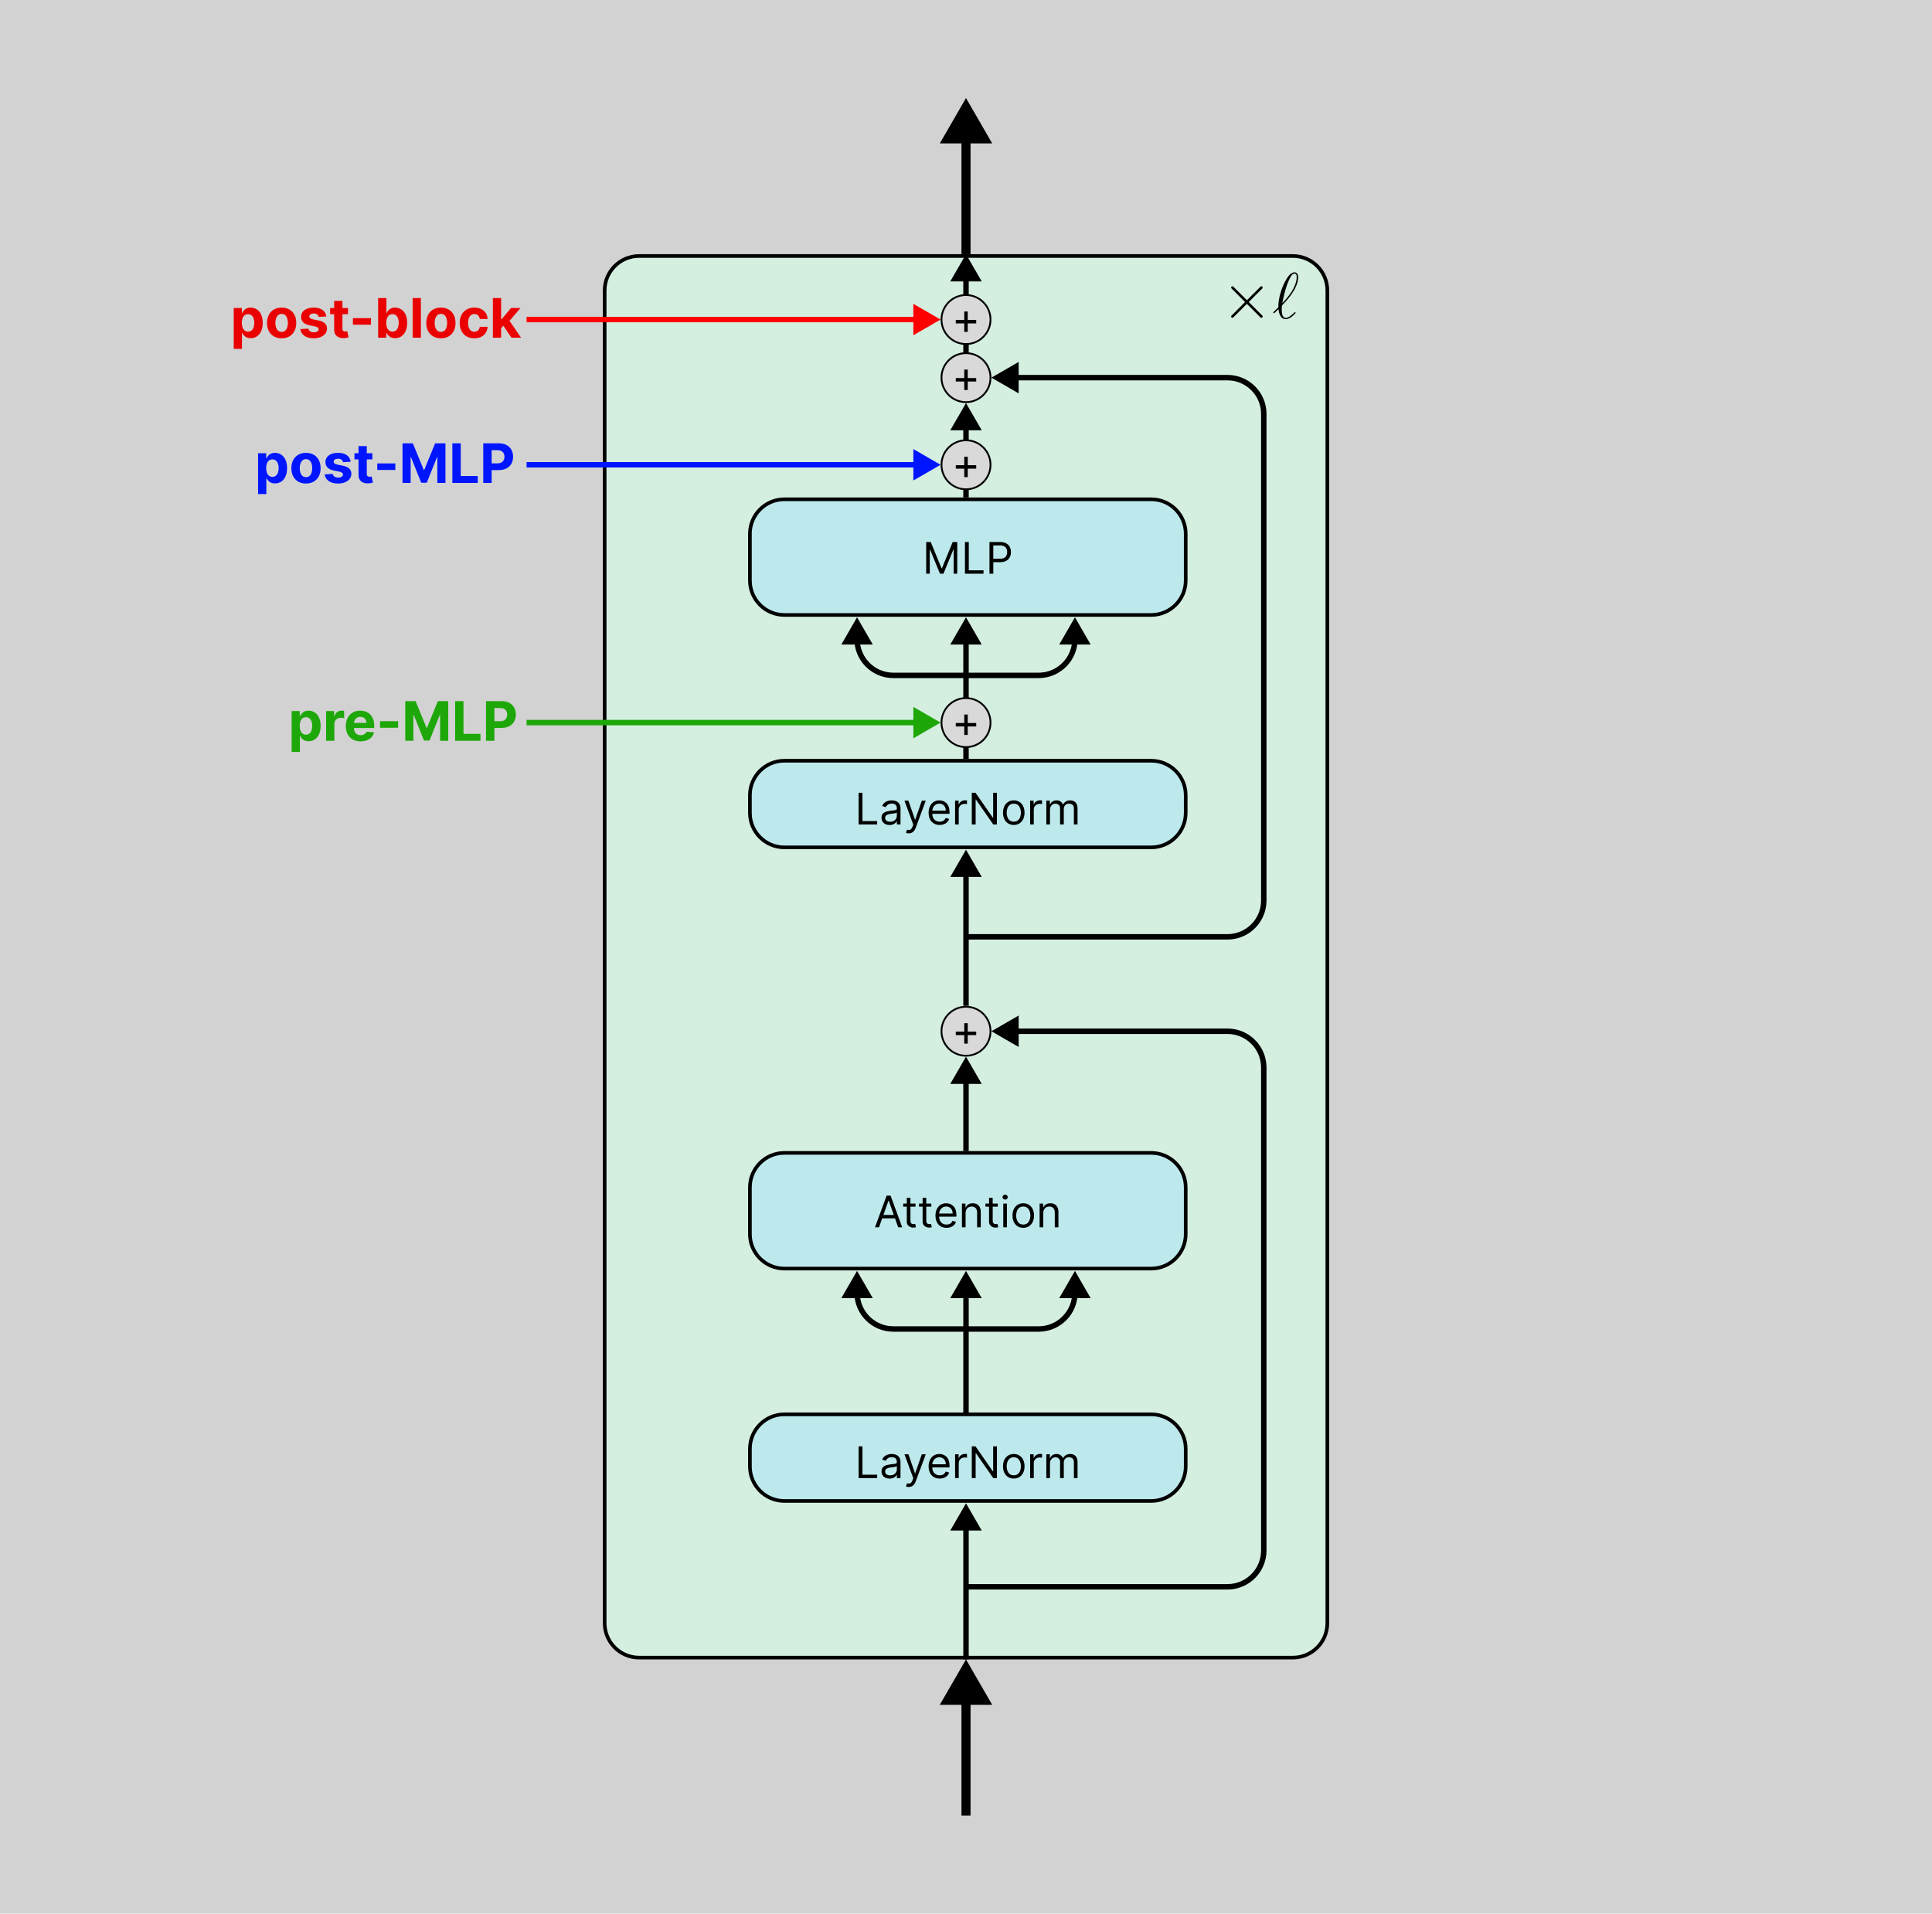 <svg width="532" height="527" viewBox="0 0 532 527" fill="none" xmlns="http://www.w3.org/2000/svg">
<rect width="532" height="527" fill="#D2D2D2"/>
<path d="M176 70.5H356C361.247 70.5 365.5 74.753 365.5 80V447C365.5 452.247 361.247 456.5 356 456.5H176C170.753 456.5 166.5 452.247 166.5 447V80C166.5 74.753 170.753 70.5 176 70.5Z" fill="#D4EFE0" stroke="black"/>
<path d="M216 389.5H317C322.247 389.5 326.5 393.753 326.5 399V403.859C326.5 409.106 322.247 413.359 317 413.359H216C210.753 413.359 206.5 409.106 206.5 403.859V399C206.5 393.753 210.753 389.5 216 389.5Z" fill="#BDE9EC" stroke="black"/>
<path d="M236.426 407.052V398.325H237.483V406.115H241.54V407.052H236.426ZM244.966 407.206C244.551 407.206 244.175 407.128 243.836 406.971C243.498 406.812 243.23 406.584 243.031 406.285C242.832 405.984 242.733 405.62 242.733 405.194C242.733 404.819 242.807 404.515 242.954 404.282C243.102 404.047 243.3 403.862 243.547 403.728C243.794 403.595 244.067 403.495 244.365 403.43C244.666 403.362 244.969 403.308 245.273 403.268C245.67 403.217 245.993 403.179 246.24 403.153C246.49 403.125 246.672 403.078 246.785 403.013C246.902 402.947 246.96 402.834 246.96 402.672V402.638C246.96 402.217 246.845 401.89 246.615 401.657C246.388 401.424 246.042 401.308 245.579 401.308C245.099 401.308 244.723 401.413 244.45 401.623C244.177 401.834 243.986 402.058 243.875 402.297L242.92 401.956C243.091 401.558 243.318 401.248 243.602 401.027C243.889 400.802 244.202 400.646 244.54 400.558C244.881 400.467 245.216 400.422 245.545 400.422C245.756 400.422 245.997 400.447 246.27 400.498C246.545 400.547 246.811 400.647 247.067 400.801C247.325 400.954 247.54 401.186 247.71 401.495C247.881 401.805 247.966 402.22 247.966 402.74V407.052H246.96V406.166H246.909C246.841 406.308 246.727 406.46 246.568 406.622C246.409 406.784 246.197 406.922 245.933 407.035C245.669 407.149 245.346 407.206 244.966 407.206ZM245.119 406.302C245.517 406.302 245.852 406.224 246.125 406.068C246.4 405.912 246.608 405.71 246.747 405.463C246.889 405.216 246.96 404.956 246.96 404.683V403.763C246.917 403.814 246.824 403.861 246.679 403.903C246.537 403.943 246.372 403.978 246.184 404.01C246 404.038 245.819 404.064 245.643 404.086C245.47 404.106 245.329 404.123 245.221 404.138C244.96 404.172 244.716 404.227 244.488 404.304C244.264 404.378 244.082 404.49 243.943 404.64C243.807 404.788 243.738 404.99 243.738 405.245C243.738 405.595 243.868 405.859 244.126 406.038C244.388 406.214 244.719 406.302 245.119 406.302ZM250.215 409.507C250.044 409.507 249.892 409.493 249.759 409.464C249.625 409.439 249.533 409.413 249.482 409.388L249.737 408.501C249.982 408.564 250.198 408.586 250.385 408.569C250.573 408.552 250.739 408.469 250.884 408.318C251.031 408.17 251.166 407.93 251.289 407.598L251.476 407.086L249.056 400.507H250.146L251.953 405.723H252.021L253.828 400.507H254.919L252.141 408.007C252.016 408.345 251.861 408.625 251.676 408.846C251.492 409.071 251.277 409.237 251.033 409.345C250.791 409.453 250.519 409.507 250.215 409.507ZM258.757 407.189C258.126 407.189 257.582 407.049 257.124 406.771C256.67 406.49 256.319 406.098 256.072 405.595C255.828 405.089 255.705 404.501 255.705 403.831C255.705 403.16 255.828 402.569 256.072 402.058C256.319 401.544 256.663 401.143 257.103 400.856C257.546 400.567 258.063 400.422 258.654 400.422C258.995 400.422 259.332 400.478 259.664 400.592C259.997 400.706 260.299 400.89 260.572 401.146C260.845 401.399 261.062 401.734 261.224 402.152C261.386 402.569 261.467 403.084 261.467 403.694V404.12H256.421V403.251H260.444C260.444 402.882 260.37 402.552 260.222 402.263C260.078 401.973 259.87 401.744 259.6 401.576C259.333 401.409 259.018 401.325 258.654 401.325C258.254 401.325 257.907 401.424 257.615 401.623C257.325 401.819 257.102 402.075 256.945 402.39C256.789 402.706 256.711 403.044 256.711 403.405V403.984C256.711 404.478 256.796 404.897 256.967 405.241C257.14 405.582 257.38 405.842 257.687 406.021C257.994 406.197 258.35 406.285 258.757 406.285C259.021 406.285 259.259 406.248 259.472 406.174C259.688 406.098 259.874 405.984 260.031 405.834C260.187 405.68 260.308 405.49 260.393 405.263L261.365 405.535C261.262 405.865 261.09 406.155 260.849 406.405C260.607 406.652 260.309 406.845 259.954 406.984C259.599 407.12 259.2 407.189 258.757 407.189ZM262.997 407.052V400.507H263.968V401.495H264.036C264.156 401.172 264.372 400.909 264.684 400.707C264.997 400.505 265.349 400.405 265.741 400.405C265.815 400.405 265.907 400.406 266.018 400.409C266.129 400.412 266.213 400.416 266.269 400.422V401.444C266.235 401.436 266.157 401.423 266.035 401.406C265.916 401.386 265.789 401.376 265.656 401.376C265.338 401.376 265.053 401.443 264.803 401.576C264.556 401.707 264.36 401.889 264.215 402.122C264.073 402.352 264.002 402.615 264.002 402.91V407.052H262.997ZM274.518 398.325V407.052H273.496L268.74 400.2H268.655V407.052H267.598V398.325H268.621L273.393 405.194H273.479V398.325H274.518ZM279.156 407.189C278.565 407.189 278.046 407.048 277.6 406.767C277.157 406.486 276.811 406.092 276.561 405.586C276.313 405.081 276.19 404.49 276.19 403.814C276.19 403.132 276.313 402.537 276.561 402.028C276.811 401.52 277.157 401.125 277.6 400.844C278.046 400.562 278.565 400.422 279.156 400.422C279.747 400.422 280.264 400.562 280.707 400.844C281.153 401.125 281.499 401.52 281.747 402.028C281.997 402.537 282.122 403.132 282.122 403.814C282.122 404.49 281.997 405.081 281.747 405.586C281.499 406.092 281.153 406.486 280.707 406.767C280.264 407.048 279.747 407.189 279.156 407.189ZM279.156 406.285C279.605 406.285 279.974 406.17 280.264 405.94C280.553 405.71 280.768 405.407 280.907 405.032C281.046 404.657 281.116 404.251 281.116 403.814C281.116 403.376 281.046 402.969 280.907 402.591C280.768 402.213 280.553 401.907 280.264 401.674C279.974 401.442 279.605 401.325 279.156 401.325C278.707 401.325 278.338 401.442 278.048 401.674C277.758 401.907 277.544 402.213 277.404 402.591C277.265 402.969 277.195 403.376 277.195 403.814C277.195 404.251 277.265 404.657 277.404 405.032C277.544 405.407 277.758 405.71 278.048 405.94C278.338 406.17 278.707 406.285 279.156 406.285ZM283.657 407.052V400.507H284.628V401.495H284.697C284.816 401.172 285.032 400.909 285.344 400.707C285.657 400.505 286.009 400.405 286.401 400.405C286.475 400.405 286.567 400.406 286.678 400.409C286.789 400.412 286.873 400.416 286.93 400.422V401.444C286.895 401.436 286.817 401.423 286.695 401.406C286.576 401.386 286.449 401.376 286.316 401.376C285.998 401.376 285.714 401.443 285.464 401.576C285.216 401.707 285.02 401.889 284.876 402.122C284.733 402.352 284.662 402.615 284.662 402.91V407.052H283.657ZM288.122 407.052V400.507H289.093V401.53H289.178C289.315 401.18 289.535 400.909 289.839 400.716C290.143 400.52 290.508 400.422 290.934 400.422C291.366 400.422 291.725 400.52 292.012 400.716C292.302 400.909 292.528 401.18 292.69 401.53H292.758C292.926 401.192 293.177 400.923 293.512 400.724C293.847 400.522 294.249 400.422 294.718 400.422C295.303 400.422 295.782 400.605 296.154 400.971C296.526 401.335 296.713 401.902 296.713 402.672V407.052H295.707V402.672C295.707 402.189 295.575 401.844 295.311 401.636C295.046 401.429 294.735 401.325 294.377 401.325C293.917 401.325 293.561 401.464 293.308 401.743C293.055 402.018 292.928 402.368 292.928 402.791V407.052H291.906V402.569C291.906 402.197 291.785 401.897 291.544 401.67C291.302 401.44 290.991 401.325 290.61 401.325C290.349 401.325 290.105 401.395 289.877 401.534C289.653 401.673 289.471 401.866 289.332 402.113C289.195 402.358 289.127 402.64 289.127 402.961V407.052H288.122Z" fill="black"/>
<path d="M216 317.5H317C322.247 317.5 326.5 321.753 326.5 327V339.859C326.5 345.106 322.247 349.359 317 349.359H216C210.753 349.359 206.5 345.106 206.5 339.859V327C206.5 321.753 210.753 317.5 216 317.5Z" fill="#BDE9EC" stroke="black"/>
<path d="M242.046 338H240.938L244.142 329.273H245.233L248.438 338H247.33L244.722 330.653H244.654L242.046 338ZM242.455 334.591H246.921V335.528H242.455V334.591ZM252.097 331.455V332.307H248.705V331.455H252.097ZM249.694 329.886H250.699V336.125C250.699 336.409 250.741 336.622 250.823 336.764C250.908 336.903 251.016 336.997 251.147 337.045C251.28 337.091 251.421 337.114 251.569 337.114C251.68 337.114 251.77 337.108 251.841 337.097C251.912 337.082 251.969 337.071 252.012 337.062L252.216 337.966C252.148 337.991 252.053 338.017 251.931 338.043C251.809 338.071 251.654 338.085 251.466 338.085C251.182 338.085 250.904 338.024 250.631 337.902C250.361 337.78 250.137 337.594 249.958 337.344C249.782 337.094 249.694 336.778 249.694 336.398V329.886ZM256.456 331.455V332.307H253.064V331.455H256.456ZM254.053 329.886H255.059V336.125C255.059 336.409 255.1 336.622 255.182 336.764C255.268 336.903 255.376 336.997 255.506 337.045C255.64 337.091 255.78 337.114 255.928 337.114C256.039 337.114 256.13 337.108 256.201 337.097C256.272 337.082 256.329 337.071 256.371 337.062L256.576 337.966C256.508 337.991 256.412 338.017 256.29 338.043C256.168 338.071 256.013 338.085 255.826 338.085C255.542 338.085 255.263 338.024 254.991 337.902C254.721 337.78 254.496 337.594 254.317 337.344C254.141 337.094 254.053 336.778 254.053 336.398V329.886ZM260.643 338.136C260.013 338.136 259.469 337.997 259.011 337.719C258.557 337.438 258.206 337.045 257.959 336.543C257.714 336.037 257.592 335.449 257.592 334.778C257.592 334.108 257.714 333.517 257.959 333.006C258.206 332.491 258.55 332.091 258.99 331.804C259.433 331.514 259.95 331.369 260.541 331.369C260.882 331.369 261.219 331.426 261.551 331.54C261.883 331.653 262.186 331.838 262.459 332.094C262.731 332.347 262.949 332.682 263.111 333.099C263.273 333.517 263.354 334.031 263.354 334.642V335.068H258.308V334.199H262.331C262.331 333.83 262.257 333.5 262.109 333.21C261.964 332.92 261.757 332.692 261.487 332.524C261.22 332.357 260.905 332.273 260.541 332.273C260.14 332.273 259.794 332.372 259.501 332.571C259.211 332.767 258.988 333.023 258.832 333.338C258.676 333.653 258.598 333.991 258.598 334.352V334.932C258.598 335.426 258.683 335.845 258.854 336.189C259.027 336.53 259.267 336.79 259.574 336.969C259.881 337.145 260.237 337.233 260.643 337.233C260.907 337.233 261.146 337.196 261.359 337.122C261.575 337.045 261.761 336.932 261.917 336.781C262.074 336.628 262.194 336.437 262.28 336.21L263.251 336.483C263.149 336.812 262.977 337.102 262.736 337.352C262.494 337.599 262.196 337.793 261.841 337.932C261.486 338.068 261.086 338.136 260.643 338.136ZM265.889 334.062V338H264.883V331.455H265.855V332.477H265.94C266.094 332.145 266.327 331.878 266.639 331.676C266.952 331.472 267.355 331.369 267.849 331.369C268.292 331.369 268.68 331.46 269.013 331.642C269.345 331.821 269.604 332.094 269.788 332.46C269.973 332.824 270.065 333.284 270.065 333.841V338H269.059V333.909C269.059 333.395 268.926 332.994 268.659 332.707C268.392 332.418 268.025 332.273 267.559 332.273C267.238 332.273 266.952 332.342 266.699 332.482C266.449 332.621 266.251 332.824 266.106 333.091C265.961 333.358 265.889 333.682 265.889 334.062ZM274.749 331.455V332.307H271.357V331.455H274.749ZM272.346 329.886H273.352V336.125C273.352 336.409 273.393 336.622 273.475 336.764C273.561 336.903 273.669 336.997 273.799 337.045C273.933 337.091 274.073 337.114 274.221 337.114C274.332 337.114 274.423 337.108 274.494 337.097C274.565 337.082 274.622 337.071 274.664 337.062L274.869 337.966C274.801 337.991 274.705 338.017 274.583 338.043C274.461 338.071 274.306 338.085 274.119 338.085C273.835 338.085 273.556 338.024 273.284 337.902C273.014 337.78 272.789 337.594 272.61 337.344C272.434 337.094 272.346 336.778 272.346 336.398V329.886ZM276.262 338V331.455H277.268V338H276.262ZM276.774 330.364C276.578 330.364 276.409 330.297 276.267 330.163C276.127 330.03 276.058 329.869 276.058 329.682C276.058 329.494 276.127 329.334 276.267 329.2C276.409 329.067 276.578 329 276.774 329C276.97 329 277.137 329.067 277.276 329.2C277.419 329.334 277.49 329.494 277.49 329.682C277.49 329.869 277.419 330.03 277.276 330.163C277.137 330.297 276.97 330.364 276.774 330.364ZM281.769 338.136C281.178 338.136 280.66 337.996 280.214 337.714C279.77 337.433 279.424 337.04 279.174 336.534C278.927 336.028 278.803 335.437 278.803 334.761C278.803 334.08 278.927 333.484 279.174 332.976C279.424 332.467 279.77 332.072 280.214 331.791C280.66 331.51 281.178 331.369 281.769 331.369C282.36 331.369 282.877 331.51 283.32 331.791C283.766 332.072 284.113 332.467 284.36 332.976C284.61 333.484 284.735 334.08 284.735 334.761C284.735 335.437 284.61 336.028 284.36 336.534C284.113 337.04 283.766 337.433 283.32 337.714C282.877 337.996 282.36 338.136 281.769 338.136ZM281.769 337.233C282.218 337.233 282.587 337.118 282.877 336.888C283.167 336.658 283.381 336.355 283.52 335.98C283.66 335.605 283.729 335.199 283.729 334.761C283.729 334.324 283.66 333.916 283.52 333.538C283.381 333.161 283.167 332.855 282.877 332.622C282.587 332.389 282.218 332.273 281.769 332.273C281.32 332.273 280.951 332.389 280.661 332.622C280.371 332.855 280.157 333.161 280.018 333.538C279.878 333.916 279.809 334.324 279.809 334.761C279.809 335.199 279.878 335.605 280.018 335.98C280.157 336.355 280.371 336.658 280.661 336.888C280.951 337.118 281.32 337.233 281.769 337.233ZM287.276 334.062V338H286.27V331.455H287.242V332.477H287.327C287.48 332.145 287.713 331.878 288.026 331.676C288.338 331.472 288.742 331.369 289.236 331.369C289.679 331.369 290.067 331.46 290.399 331.642C290.732 331.821 290.99 332.094 291.175 332.46C291.36 332.824 291.452 333.284 291.452 333.841V338H290.446V333.909C290.446 333.395 290.313 332.994 290.046 332.707C289.779 332.418 289.412 332.273 288.946 332.273C288.625 332.273 288.338 332.342 288.085 332.482C287.835 332.621 287.638 332.824 287.493 333.091C287.348 333.358 287.276 333.682 287.276 334.062Z" fill="black"/>
<path d="M266 414L261.67 421.5H270.33L266 414ZM266 457H266.75V420.75H266H265.25V457H266Z" fill="black"/>
<path d="M266 457L258.783 469.5H273.217L266 457ZM266 500H267.25V468.25H266H264.75V500H266Z" fill="black"/>
<path d="M266 27L258.783 39.5H273.217L266 27ZM266 70H267.25V38.25H266H264.75V70H266Z" fill="black"/>
<path d="M266 291L261.67 298.5H270.33L266 291ZM266 317H266.75V297.75H266H265.25V317H266Z" fill="black"/>
<path d="M266 70L261.67 77.5H270.33L266 70ZM266 98H266.75V76.75H266H265.25V98H266Z" fill="black"/>
<path d="M273 284L280.5 288.33V279.67L273 284ZM348 427H348.75V294H348H347.25V427H348ZM338 284V283.25H279.75V284V284.75H338V284ZM266 437V437.75H307V437V436.25H266V437ZM307 437V437.75H338V437V436.25H307V437ZM348 294H348.75C348.75 288.063 343.937 283.25 338 283.25V284V284.75C343.109 284.75 347.25 288.891 347.25 294H348ZM348 427H347.25C347.25 432.109 343.109 436.25 338 436.25V437V437.75C343.937 437.75 348.75 432.937 348.75 427H348Z" fill="black"/>
<path d="M266 350L261.67 357.5H270.33L266 350ZM266 389H266.75V356.75H266H265.25V389H266Z" fill="black"/>
<path d="M296 350L291.67 357.5H300.33L296 350ZM236 350L231.67 357.5H240.33L236 350ZM265.748 366V366.75H286V366V365.25H265.748V366ZM265.748 366V365.25H246V366V366.75H265.748V366ZM246 366V365.25C240.891 365.25 236.75 361.109 236.75 356H236H235.25C235.25 361.937 240.063 366.75 246 366.75V366ZM286 366V366.75C291.937 366.75 296.75 361.937 296.75 356H296H295.25C295.25 361.109 291.109 365.25 286 365.25V366Z" fill="black"/>
<circle cx="266" cy="284" r="6.75" fill="#D9D9D9" stroke="black" stroke-width="0.5"/>
<path d="M265.522 287.403V281.778H266.477V287.403H265.522ZM263.187 285.068V284.114H268.812V285.068H263.187Z" fill="black"/>
<path d="M216 209.5H317C322.247 209.5 326.5 213.753 326.5 219V223.859C326.5 229.106 322.247 233.359 317 233.359H216C210.753 233.359 206.5 229.106 206.5 223.859V219C206.5 213.753 210.753 209.5 216 209.5Z" fill="#BDE9EC" stroke="black"/>
<path d="M236.426 227.052V218.325H237.483V226.115H241.54V227.052H236.426ZM244.966 227.206C244.551 227.206 244.175 227.128 243.836 226.971C243.498 226.812 243.23 226.584 243.031 226.285C242.832 225.984 242.733 225.62 242.733 225.194C242.733 224.819 242.807 224.515 242.954 224.282C243.102 224.047 243.3 223.862 243.547 223.728C243.794 223.595 244.067 223.495 244.365 223.43C244.666 223.362 244.969 223.308 245.273 223.268C245.67 223.217 245.993 223.179 246.24 223.153C246.49 223.125 246.672 223.078 246.785 223.013C246.902 222.947 246.96 222.834 246.96 222.672V222.638C246.96 222.217 246.845 221.89 246.615 221.657C246.388 221.424 246.042 221.308 245.579 221.308C245.099 221.308 244.723 221.413 244.45 221.623C244.177 221.834 243.986 222.058 243.875 222.297L242.92 221.956C243.091 221.558 243.318 221.248 243.602 221.027C243.889 220.802 244.202 220.646 244.54 220.558C244.881 220.467 245.216 220.422 245.545 220.422C245.756 220.422 245.997 220.447 246.27 220.498C246.545 220.547 246.811 220.647 247.067 220.801C247.325 220.954 247.54 221.186 247.71 221.495C247.881 221.805 247.966 222.22 247.966 222.74V227.052H246.96V226.166H246.909C246.841 226.308 246.727 226.46 246.568 226.622C246.409 226.784 246.197 226.922 245.933 227.035C245.669 227.149 245.346 227.206 244.966 227.206ZM245.119 226.302C245.517 226.302 245.852 226.224 246.125 226.068C246.4 225.912 246.608 225.71 246.747 225.463C246.889 225.216 246.96 224.956 246.96 224.683V223.763C246.917 223.814 246.824 223.861 246.679 223.903C246.537 223.943 246.372 223.978 246.184 224.01C246 224.038 245.819 224.064 245.643 224.086C245.47 224.106 245.329 224.123 245.221 224.138C244.96 224.172 244.716 224.227 244.488 224.304C244.264 224.378 244.082 224.49 243.943 224.64C243.807 224.788 243.738 224.99 243.738 225.245C243.738 225.595 243.868 225.859 244.126 226.038C244.388 226.214 244.719 226.302 245.119 226.302ZM250.215 229.507C250.044 229.507 249.892 229.493 249.759 229.464C249.625 229.439 249.533 229.413 249.482 229.388L249.737 228.501C249.982 228.564 250.198 228.586 250.385 228.569C250.573 228.552 250.739 228.469 250.884 228.318C251.031 228.17 251.166 227.93 251.289 227.598L251.476 227.086L249.056 220.507H250.146L251.953 225.723H252.021L253.828 220.507H254.919L252.141 228.007C252.016 228.345 251.861 228.625 251.676 228.846C251.492 229.071 251.277 229.237 251.033 229.345C250.791 229.453 250.519 229.507 250.215 229.507ZM258.757 227.189C258.126 227.189 257.582 227.049 257.124 226.771C256.67 226.49 256.319 226.098 256.072 225.595C255.828 225.089 255.705 224.501 255.705 223.831C255.705 223.16 255.828 222.569 256.072 222.058C256.319 221.544 256.663 221.143 257.103 220.856C257.546 220.567 258.063 220.422 258.654 220.422C258.995 220.422 259.332 220.478 259.664 220.592C259.997 220.706 260.299 220.89 260.572 221.146C260.845 221.399 261.062 221.734 261.224 222.152C261.386 222.569 261.467 223.084 261.467 223.694V224.12H256.421V223.251H260.444C260.444 222.882 260.37 222.552 260.222 222.263C260.078 221.973 259.87 221.744 259.6 221.576C259.333 221.409 259.018 221.325 258.654 221.325C258.254 221.325 257.907 221.424 257.615 221.623C257.325 221.819 257.102 222.075 256.945 222.39C256.789 222.706 256.711 223.044 256.711 223.405V223.984C256.711 224.478 256.796 224.897 256.967 225.241C257.14 225.582 257.38 225.842 257.687 226.021C257.994 226.197 258.35 226.285 258.757 226.285C259.021 226.285 259.259 226.248 259.472 226.174C259.688 226.098 259.874 225.984 260.031 225.834C260.187 225.68 260.308 225.49 260.393 225.263L261.365 225.535C261.262 225.865 261.09 226.155 260.849 226.405C260.607 226.652 260.309 226.845 259.954 226.984C259.599 227.12 259.2 227.189 258.757 227.189ZM262.997 227.052V220.507H263.968V221.495H264.036C264.156 221.172 264.372 220.909 264.684 220.707C264.997 220.505 265.349 220.405 265.741 220.405C265.815 220.405 265.907 220.406 266.018 220.409C266.129 220.412 266.213 220.416 266.269 220.422V221.444C266.235 221.436 266.157 221.423 266.035 221.406C265.916 221.386 265.789 221.376 265.656 221.376C265.338 221.376 265.053 221.443 264.803 221.576C264.556 221.707 264.36 221.889 264.215 222.122C264.073 222.352 264.002 222.615 264.002 222.91V227.052H262.997ZM274.518 218.325V227.052H273.496L268.74 220.2H268.655V227.052H267.598V218.325H268.621L273.393 225.194H273.479V218.325H274.518ZM279.156 227.189C278.565 227.189 278.046 227.048 277.6 226.767C277.157 226.486 276.811 226.092 276.561 225.586C276.313 225.081 276.19 224.49 276.19 223.814C276.19 223.132 276.313 222.537 276.561 222.028C276.811 221.52 277.157 221.125 277.6 220.844C278.046 220.562 278.565 220.422 279.156 220.422C279.747 220.422 280.264 220.562 280.707 220.844C281.153 221.125 281.499 221.52 281.747 222.028C281.997 222.537 282.122 223.132 282.122 223.814C282.122 224.49 281.997 225.081 281.747 225.586C281.499 226.092 281.153 226.486 280.707 226.767C280.264 227.048 279.747 227.189 279.156 227.189ZM279.156 226.285C279.605 226.285 279.974 226.17 280.264 225.94C280.553 225.71 280.768 225.407 280.907 225.032C281.046 224.657 281.116 224.251 281.116 223.814C281.116 223.376 281.046 222.969 280.907 222.591C280.768 222.213 280.553 221.907 280.264 221.674C279.974 221.442 279.605 221.325 279.156 221.325C278.707 221.325 278.338 221.442 278.048 221.674C277.758 221.907 277.544 222.213 277.404 222.591C277.265 222.969 277.195 223.376 277.195 223.814C277.195 224.251 277.265 224.657 277.404 225.032C277.544 225.407 277.758 225.71 278.048 225.94C278.338 226.17 278.707 226.285 279.156 226.285ZM283.657 227.052V220.507H284.628V221.495H284.697C284.816 221.172 285.032 220.909 285.344 220.707C285.657 220.505 286.009 220.405 286.401 220.405C286.475 220.405 286.567 220.406 286.678 220.409C286.789 220.412 286.873 220.416 286.93 220.422V221.444C286.895 221.436 286.817 221.423 286.695 221.406C286.576 221.386 286.449 221.376 286.316 221.376C285.998 221.376 285.714 221.443 285.464 221.576C285.216 221.707 285.02 221.889 284.876 222.122C284.733 222.352 284.662 222.615 284.662 222.91V227.052H283.657ZM288.122 227.052V220.507H289.093V221.53H289.178C289.315 221.18 289.535 220.909 289.839 220.716C290.143 220.52 290.508 220.422 290.934 220.422C291.366 220.422 291.725 220.52 292.012 220.716C292.302 220.909 292.528 221.18 292.69 221.53H292.758C292.926 221.192 293.177 220.923 293.512 220.724C293.847 220.522 294.249 220.422 294.718 220.422C295.303 220.422 295.782 220.605 296.154 220.971C296.526 221.335 296.713 221.902 296.713 222.672V227.052H295.707V222.672C295.707 222.189 295.575 221.844 295.311 221.636C295.046 221.429 294.735 221.325 294.377 221.325C293.917 221.325 293.561 221.464 293.308 221.743C293.055 222.018 292.928 222.368 292.928 222.791V227.052H291.906V222.569C291.906 222.197 291.785 221.897 291.544 221.67C291.302 221.44 290.991 221.325 290.61 221.325C290.349 221.325 290.105 221.395 289.877 221.534C289.653 221.673 289.471 221.866 289.332 222.113C289.195 222.358 289.127 222.64 289.127 222.961V227.052H288.122Z" fill="black"/>
<path d="M216 137.5H317C322.247 137.5 326.5 141.753 326.5 147V159.859C326.5 165.106 322.247 169.359 317 169.359H216C210.753 169.359 206.5 165.106 206.5 159.859V147C206.5 141.753 210.753 137.5 216 137.5Z" fill="#BDE9EC" stroke="black"/>
<path d="M255.035 149.273H256.297L259.263 156.517H259.365L262.331 149.273H263.592V158H262.604V151.369H262.518L259.791 158H258.836L256.109 151.369H256.024V158H255.035V149.273ZM265.711 158V149.273H266.768V157.062H270.825V158H265.711ZM272.461 158V149.273H275.41C276.095 149.273 276.654 149.396 277.089 149.643C277.526 149.888 277.85 150.219 278.061 150.636C278.271 151.054 278.376 151.52 278.376 152.034C278.376 152.548 278.271 153.016 278.061 153.436C277.853 153.857 277.532 154.192 277.097 154.442C276.663 154.689 276.106 154.812 275.427 154.812H273.313V153.875H275.393C275.862 153.875 276.238 153.794 276.522 153.632C276.806 153.47 277.012 153.251 277.14 152.976C277.271 152.697 277.336 152.384 277.336 152.034C277.336 151.685 277.271 151.372 277.14 151.097C277.012 150.821 276.805 150.605 276.518 150.449C276.231 150.29 275.85 150.21 275.376 150.21H273.518V158H272.461Z" fill="black"/>
<path d="M266 234L261.67 241.5H270.33L266 234ZM266 277H266.75V240.75H266H265.25V277H266Z" fill="black"/>
<path d="M266 111L261.67 118.5H270.33L266 111ZM266 137H266.75V117.75H266H265.25V137H266Z" fill="black"/>
<path d="M273 104L280.5 108.33V99.67L273 104ZM348 248L348.75 248V114H348H347.25V248H348ZM338 104V103.25H279.75V104V104.75H338V104ZM266 258V258.75H307V258V257.25H266V258ZM307 258V258.75H338V258V257.25H307V258ZM348 114H348.75C348.75 108.063 343.937 103.25 338 103.25V104V104.75C343.109 104.75 347.25 108.891 347.25 114H348ZM348 248H347.25C347.25 253.109 343.109 257.25 338 257.25V258V258.75C343.937 258.75 348.75 253.937 348.75 248L348 248Z" fill="black"/>
<path d="M266 170L261.67 177.5H270.33L266 170ZM266 209H266.75V176.75H266H265.25V209H266Z" fill="black"/>
<path d="M296 170L291.67 177.5H300.33L296 170ZM236 170L231.67 177.5H240.33L236 170ZM265.748 186V186.75H286V186V185.25H265.748V186ZM265.748 186V185.25H246V186V186.75H265.748V186ZM246 186V185.25C240.891 185.25 236.75 181.109 236.75 176H236H235.25C235.25 181.937 240.063 186.75 246 186.75V186ZM286 186V186.75C291.937 186.75 296.75 181.937 296.75 176H296H295.25C295.25 181.109 291.109 185.25 286 185.25V186Z" fill="black"/>
<circle cx="266" cy="104" r="6.75" fill="#D9D9D9" stroke="black" stroke-width="0.5"/>
<path d="M265.522 107.403V101.778H266.477V107.403H265.522ZM263.187 105.068V104.114H268.812V105.068H263.187Z" fill="black"/>
<circle cx="266" cy="199" r="6.75" fill="#D9D9D9" stroke="black" stroke-width="0.5"/>
<path d="M265.522 202.403V196.778H266.477V202.403H265.522ZM263.187 200.068V199.114H268.812V200.068H263.187Z" fill="black"/>
<path d="M343.359 82.673L339.757 79.089C339.54 78.873 339.504 78.837 339.36 78.837C339.18 78.837 339 78.999 339 79.197C339 79.323 339.036 79.359 339.234 79.557L342.837 83.178L339.234 86.798C339.036 86.996 339 87.032 339 87.158C339 87.357 339.18 87.519 339.36 87.519C339.504 87.519 339.54 87.483 339.757 87.266L343.341 83.682L347.07 87.411C347.106 87.429 347.232 87.519 347.34 87.519C347.556 87.519 347.7 87.357 347.7 87.158C347.7 87.122 347.7 87.05 347.646 86.96C347.628 86.924 344.764 84.096 343.863 83.178L347.16 79.881C347.25 79.773 347.52 79.539 347.61 79.431C347.628 79.395 347.7 79.323 347.7 79.197C347.7 78.999 347.556 78.837 347.34 78.837C347.196 78.837 347.124 78.909 346.925 79.107L343.359 82.673Z" fill="black"/>
<path d="M352.019 84.619C350.884 85.735 350.596 86.006 350.596 86.078C350.596 86.15 350.668 86.276 350.794 86.276C350.884 86.276 351.911 85.285 352.055 85.123C352.163 86.33 352.613 87.897 354.018 87.897C354.739 87.897 355.387 87.447 355.676 87.231C355.91 87.05 356.774 86.312 356.774 86.15C356.774 86.06 356.684 85.952 356.594 85.952C356.522 85.952 356.252 86.222 356.18 86.294C355.549 86.906 354.757 87.537 354.036 87.537C353.064 87.537 352.938 86.132 352.938 85.159C352.938 84.979 352.938 84.222 353.064 84.078C354.127 82.98 357.459 79.539 357.459 76.351C357.459 75.63 357.189 75 356.414 75C354.739 75 353.28 78.711 353.028 79.395C352.956 79.575 351.911 82.349 352.019 84.619ZM353.1 83.502C353.118 83.394 353.928 78.674 355.441 76.153C355.748 75.666 356.054 75.36 356.414 75.36C357.027 75.36 357.063 75.937 357.063 76.333C357.063 76.963 356.882 78.585 355.315 80.854C354.847 81.52 354.127 82.421 353.1 83.502Z" fill="black"/>
<path d="M259 199L251.5 194.67V203.33L259 199ZM145 199V199.75H241.873V199V198.25H145V199ZM241.873 199V199.75H252.25V199V198.25H241.873V199Z" fill="#1EA709"/>
<path d="M80.309 207.068V195.818H82.546V197.192H82.647C82.747 196.972 82.891 196.749 83.079 196.521C83.27 196.29 83.519 196.099 83.825 195.946C84.133 195.79 84.517 195.712 84.975 195.712C85.572 195.712 86.122 195.868 86.626 196.18C87.131 196.489 87.534 196.956 87.835 197.581C88.137 198.203 88.288 198.982 88.288 199.92C88.288 200.832 88.141 201.603 87.846 202.232C87.555 202.857 87.157 203.331 86.653 203.654C86.152 203.973 85.591 204.133 84.97 204.133C84.529 204.133 84.155 204.06 83.846 203.915C83.54 203.769 83.29 203.586 83.095 203.366C82.899 203.142 82.75 202.917 82.647 202.69H82.578V207.068H80.309ZM82.53 199.909C82.53 200.396 82.598 200.82 82.733 201.182C82.868 201.544 83.063 201.827 83.318 202.029C83.574 202.228 83.885 202.327 84.251 202.327C84.62 202.327 84.932 202.226 85.188 202.024C85.444 201.818 85.637 201.534 85.769 201.172C85.904 200.806 85.971 200.385 85.971 199.909C85.971 199.437 85.906 199.021 85.774 198.663C85.643 198.304 85.449 198.023 85.193 197.821C84.938 197.619 84.624 197.517 84.251 197.517C83.881 197.517 83.569 197.615 83.313 197.81C83.061 198.006 82.868 198.283 82.733 198.641C82.598 199 82.53 199.423 82.53 199.909ZM89.801 204V195.818H92.001V197.246H92.086C92.235 196.738 92.486 196.354 92.837 196.095C93.189 195.832 93.594 195.701 94.052 195.701C94.165 195.701 94.288 195.708 94.419 195.722C94.551 195.737 94.666 195.756 94.766 195.781V197.794C94.659 197.762 94.512 197.734 94.323 197.709C94.135 197.684 93.963 197.672 93.807 197.672C93.473 197.672 93.175 197.745 92.912 197.89C92.653 198.032 92.447 198.231 92.294 198.487C92.145 198.743 92.07 199.037 92.07 199.371V204H89.801ZM99.287 204.16C98.445 204.16 97.721 203.989 97.113 203.648C96.51 203.304 96.044 202.817 95.718 202.189C95.391 201.557 95.228 200.809 95.228 199.946C95.228 199.105 95.391 198.366 95.718 197.73C96.044 197.095 96.504 196.599 97.097 196.244C97.694 195.889 98.394 195.712 99.196 195.712C99.736 195.712 100.238 195.799 100.703 195.973C101.172 196.143 101.581 196.401 101.929 196.745C102.28 197.089 102.554 197.523 102.749 198.045C102.944 198.563 103.042 199.17 103.042 199.866V200.49H96.133V199.083H100.906C100.906 198.757 100.835 198.467 100.693 198.215C100.551 197.963 100.354 197.766 100.102 197.624C99.853 197.478 99.564 197.406 99.233 197.406C98.889 197.406 98.584 197.485 98.317 197.645C98.054 197.801 97.848 198.013 97.699 198.279C97.55 198.542 97.474 198.835 97.47 199.158V200.495C97.47 200.9 97.545 201.25 97.694 201.544C97.847 201.839 98.061 202.066 98.338 202.226C98.615 202.386 98.944 202.466 99.324 202.466C99.576 202.466 99.807 202.43 100.016 202.359C100.226 202.288 100.405 202.182 100.554 202.04C100.703 201.898 100.817 201.724 100.895 201.518L102.994 201.656C102.887 202.161 102.669 202.601 102.339 202.977C102.012 203.35 101.589 203.641 101.071 203.851C100.556 204.057 99.961 204.16 99.287 204.16ZM109.62 198.62V200.42H104.645V198.62H109.62ZM111.597 193.091H114.441L117.445 200.42H117.573L120.577 193.091H123.422V204H121.185V196.9H121.094L118.271 203.947H116.748L113.924 196.873H113.834V204H111.597V193.091ZM125.322 204V193.091H127.629V202.098H132.305V204H125.322ZM133.833 204V193.091H138.137C138.964 193.091 139.669 193.249 140.252 193.565C140.834 193.877 141.278 194.312 141.583 194.87C141.892 195.424 142.047 196.063 142.047 196.788C142.047 197.512 141.89 198.151 141.578 198.705C141.265 199.259 140.813 199.691 140.22 200C139.63 200.309 138.916 200.463 138.078 200.463H135.335V198.615H137.705C138.149 198.615 138.515 198.538 138.803 198.386C139.094 198.229 139.311 198.015 139.453 197.741C139.598 197.464 139.671 197.146 139.671 196.788C139.671 196.425 139.598 196.109 139.453 195.839C139.311 195.566 139.094 195.355 138.803 195.206C138.512 195.053 138.142 194.977 137.695 194.977H136.139V204H133.833Z" fill="#1EA709"/>
<circle cx="266" cy="128" r="6.75" fill="#D9D9D9" stroke="black" stroke-width="0.5"/>
<path d="M265.522 131.403V125.778H266.477V131.403H265.522ZM263.187 129.068V128.114H268.812V129.068H263.187Z" fill="black"/>
<path d="M259 128L251.5 123.67V132.33L259 128ZM145 128V128.75H241.873V128V127.25H145V128ZM241.873 128V128.75H252.25V128V127.25H241.873V128Z" fill="#0015FF"/>
<path d="M71.068 136.068V124.818H73.305V126.192H73.407C73.506 125.972 73.65 125.749 73.838 125.521C74.03 125.29 74.278 125.099 74.584 124.946C74.893 124.79 75.276 124.712 75.734 124.712C76.331 124.712 76.881 124.868 77.386 125.18C77.89 125.489 78.293 125.956 78.595 126.581C78.897 127.203 79.047 127.982 79.047 128.92C79.047 129.832 78.9 130.603 78.605 131.232C78.314 131.857 77.916 132.331 77.412 132.654C76.912 132.973 76.35 133.133 75.729 133.133C75.289 133.133 74.914 133.06 74.605 132.915C74.3 132.769 74.049 132.586 73.854 132.366C73.659 132.142 73.51 131.917 73.407 131.69H73.337V136.068H71.068ZM73.289 128.909C73.289 129.396 73.357 129.82 73.492 130.182C73.627 130.544 73.822 130.827 74.078 131.029C74.333 131.228 74.644 131.327 75.01 131.327C75.379 131.327 75.692 131.226 75.947 131.024C76.203 130.818 76.397 130.534 76.528 130.172C76.663 129.806 76.73 129.385 76.73 128.909C76.73 128.437 76.665 128.021 76.533 127.663C76.402 127.304 76.208 127.023 75.953 126.821C75.697 126.619 75.383 126.517 75.01 126.517C74.641 126.517 74.328 126.615 74.072 126.81C73.82 127.006 73.627 127.283 73.492 127.641C73.357 128 73.289 128.423 73.289 128.909ZM84.257 133.16C83.43 133.16 82.714 132.984 82.11 132.632C81.51 132.277 81.047 131.784 80.72 131.152C80.393 130.516 80.23 129.779 80.23 128.941C80.23 128.096 80.393 127.357 80.72 126.725C81.047 126.089 81.51 125.596 82.11 125.244C82.714 124.889 83.43 124.712 84.257 124.712C85.085 124.712 85.798 124.889 86.398 125.244C87.002 125.596 87.467 126.089 87.794 126.725C88.121 127.357 88.284 128.096 88.284 128.941C88.284 129.779 88.121 130.516 87.794 131.152C87.467 131.784 87.002 132.277 86.398 132.632C85.798 132.984 85.085 133.16 84.257 133.16ZM84.268 131.402C84.644 131.402 84.958 131.295 85.21 131.082C85.463 130.866 85.653 130.571 85.781 130.198C85.912 129.825 85.978 129.401 85.978 128.925C85.978 128.449 85.912 128.025 85.781 127.652C85.653 127.279 85.463 126.984 85.21 126.768C84.958 126.551 84.644 126.443 84.268 126.443C83.888 126.443 83.568 126.551 83.309 126.768C83.053 126.984 82.86 127.279 82.728 127.652C82.6 128.025 82.537 128.449 82.537 128.925C82.537 129.401 82.6 129.825 82.728 130.198C82.86 130.571 83.053 130.866 83.309 131.082C83.568 131.295 83.888 131.402 84.268 131.402ZM96.567 127.151L94.49 127.279C94.454 127.102 94.378 126.942 94.261 126.8C94.143 126.654 93.989 126.539 93.797 126.453C93.609 126.365 93.383 126.32 93.121 126.32C92.769 126.32 92.473 126.395 92.231 126.544C91.99 126.69 91.869 126.885 91.869 127.13C91.869 127.325 91.947 127.49 92.103 127.625C92.26 127.76 92.528 127.869 92.908 127.95L94.388 128.249C95.184 128.412 95.777 128.675 96.168 129.037C96.558 129.399 96.754 129.875 96.754 130.464C96.754 131.001 96.596 131.471 96.279 131.876C95.967 132.281 95.537 132.597 94.99 132.824C94.447 133.048 93.82 133.16 93.11 133.16C92.027 133.16 91.164 132.934 90.521 132.483C89.882 132.029 89.507 131.411 89.397 130.63L91.629 130.512C91.697 130.843 91.86 131.095 92.119 131.269C92.379 131.439 92.71 131.525 93.115 131.525C93.513 131.525 93.833 131.448 94.074 131.295C94.319 131.139 94.444 130.939 94.447 130.694C94.444 130.488 94.356 130.319 94.186 130.188C94.016 130.053 93.753 129.95 93.398 129.879L91.981 129.596C91.182 129.436 90.587 129.159 90.196 128.765C89.809 128.371 89.616 127.869 89.616 127.258C89.616 126.732 89.758 126.279 90.042 125.9C90.329 125.52 90.733 125.227 91.251 125.021C91.773 124.815 92.384 124.712 93.083 124.712C94.117 124.712 94.93 124.93 95.523 125.367C96.12 125.804 96.468 126.398 96.567 127.151ZM102.534 124.818V126.523H97.607V124.818H102.534ZM98.726 122.858H100.995V130.486C100.995 130.695 101.027 130.859 101.091 130.976C101.155 131.089 101.243 131.169 101.357 131.216C101.474 131.262 101.609 131.285 101.762 131.285C101.868 131.285 101.975 131.276 102.082 131.258C102.188 131.237 102.27 131.221 102.327 131.21L102.683 132.899C102.57 132.934 102.41 132.975 102.204 133.021C101.998 133.071 101.748 133.101 101.453 133.112C100.906 133.133 100.427 133.06 100.015 132.893C99.606 132.727 99.289 132.467 99.061 132.116C98.834 131.764 98.722 131.32 98.726 130.784V122.858ZM108.861 127.62V129.42H103.886V127.62H108.861ZM110.837 122.091H113.682L116.686 129.42H116.814L119.818 122.091H122.663V133H120.425V125.9H120.335L117.512 132.947H115.988L113.165 125.873H113.075V133H110.837V122.091ZM124.563 133V122.091H126.869V131.098H131.546V133H124.563ZM133.074 133V122.091H137.378C138.205 122.091 138.91 122.249 139.492 122.565C140.075 122.877 140.519 123.312 140.824 123.87C141.133 124.424 141.287 125.063 141.287 125.788C141.287 126.512 141.131 127.151 140.819 127.705C140.506 128.259 140.053 128.691 139.46 129C138.871 129.309 138.157 129.463 137.319 129.463H134.576V127.615H136.946C137.39 127.615 137.756 127.538 138.043 127.386C138.335 127.229 138.551 127.015 138.693 126.741C138.839 126.464 138.912 126.146 138.912 125.788C138.912 125.425 138.839 125.109 138.693 124.839C138.551 124.566 138.335 124.355 138.043 124.206C137.752 124.053 137.383 123.977 136.936 123.977H135.38V133H133.074Z" fill="#0015FF"/>
<circle cx="266" cy="88" r="6.75" fill="#D9D9D9" stroke="black" stroke-width="0.5"/>
<path d="M265.522 91.403V85.778H266.477V91.403H265.522ZM263.187 89.068V88.114H268.812V89.068H263.187Z" fill="black"/>
<path d="M259 88L251.5 83.67V92.33L259 88ZM145 88V88.75H241.873V88V87.25H145V88ZM241.873 88V88.75H252.25V88V87.25H241.873V88Z" fill="#FF0000"/>
<path d="M64.364 96.068V84.818H66.601V86.192H66.703C66.802 85.972 66.946 85.749 67.134 85.521C67.326 85.29 67.574 85.099 67.88 84.946C68.189 84.79 68.572 84.712 69.03 84.712C69.627 84.712 70.177 84.868 70.681 85.18C71.186 85.489 71.589 85.956 71.891 86.581C72.192 87.203 72.343 87.982 72.343 88.92C72.343 89.832 72.196 90.603 71.901 91.231C71.61 91.856 71.212 92.331 70.708 92.654C70.207 92.973 69.646 93.133 69.025 93.133C68.585 93.133 68.21 93.06 67.901 92.915C67.596 92.769 67.345 92.586 67.15 92.366C66.955 92.142 66.805 91.917 66.703 91.69H66.633V96.068H64.364ZM66.585 88.909C66.585 89.396 66.653 89.82 66.788 90.182C66.923 90.544 67.118 90.827 67.374 91.029C67.629 91.228 67.94 91.327 68.306 91.327C68.675 91.327 68.988 91.226 69.243 91.024C69.499 90.818 69.692 90.534 69.824 90.171C69.959 89.806 70.026 89.385 70.026 88.909C70.026 88.437 69.961 88.021 69.829 87.663C69.698 87.304 69.504 87.023 69.249 86.821C68.993 86.619 68.679 86.517 68.306 86.517C67.936 86.517 67.624 86.615 67.368 86.81C67.116 87.006 66.923 87.283 66.788 87.641C66.653 88 66.585 88.423 66.585 88.909ZM77.553 93.16C76.725 93.16 76.01 92.984 75.406 92.632C74.806 92.277 74.343 91.784 74.016 91.152C73.689 90.516 73.526 89.779 73.526 88.941C73.526 88.096 73.689 87.357 74.016 86.725C74.343 86.09 74.806 85.596 75.406 85.244C76.01 84.889 76.725 84.712 77.553 84.712C78.38 84.712 79.094 84.889 79.694 85.244C80.298 85.596 80.763 86.09 81.09 86.725C81.417 87.357 81.58 88.096 81.58 88.941C81.58 89.779 81.417 90.516 81.09 91.152C80.763 91.784 80.298 92.277 79.694 92.632C79.094 92.984 78.38 93.16 77.553 93.16ZM77.564 91.402C77.94 91.402 78.254 91.296 78.506 91.082C78.759 90.866 78.949 90.571 79.076 90.198C79.208 89.825 79.273 89.401 79.273 88.925C79.273 88.449 79.208 88.025 79.076 87.652C78.949 87.279 78.759 86.984 78.506 86.768C78.254 86.551 77.94 86.443 77.564 86.443C77.184 86.443 76.864 86.551 76.605 86.768C76.349 86.984 76.156 87.279 76.024 87.652C75.896 88.025 75.832 88.449 75.832 88.925C75.832 89.401 75.896 89.825 76.024 90.198C76.156 90.571 76.349 90.866 76.605 91.082C76.864 91.296 77.184 91.402 77.564 91.402ZM89.863 87.151L87.786 87.279C87.75 87.102 87.674 86.942 87.556 86.8C87.439 86.654 87.285 86.539 87.093 86.454C86.905 86.365 86.679 86.32 86.417 86.32C86.065 86.32 85.769 86.395 85.527 86.544C85.286 86.69 85.165 86.885 85.165 87.13C85.165 87.325 85.243 87.49 85.399 87.625C85.555 87.76 85.824 87.869 86.204 87.95L87.684 88.249C88.48 88.412 89.073 88.675 89.463 89.037C89.854 89.399 90.049 89.875 90.049 90.465C90.049 91.001 89.891 91.471 89.575 91.876C89.263 92.281 88.833 92.597 88.286 92.824C87.743 93.048 87.116 93.16 86.406 93.16C85.323 93.16 84.46 92.934 83.817 92.483C83.178 92.029 82.803 91.411 82.693 90.63L84.925 90.512C84.993 90.843 85.156 91.095 85.415 91.269C85.674 91.439 86.006 91.525 86.411 91.525C86.809 91.525 87.129 91.448 87.37 91.296C87.615 91.139 87.739 90.939 87.743 90.694C87.739 90.488 87.652 90.319 87.482 90.188C87.311 90.053 87.049 89.95 86.694 89.879L85.277 89.596C84.478 89.436 83.883 89.159 83.492 88.765C83.105 88.371 82.912 87.869 82.912 87.258C82.912 86.732 83.054 86.279 83.338 85.9C83.625 85.519 84.028 85.227 84.547 85.021C85.069 84.815 85.68 84.712 86.379 84.712C87.413 84.712 88.226 84.93 88.819 85.367C89.415 85.804 89.763 86.398 89.863 87.151ZM95.83 84.818V86.523H90.903V84.818H95.83ZM92.022 82.858H94.291V90.486C94.291 90.695 94.323 90.859 94.387 90.976C94.451 91.09 94.539 91.169 94.653 91.216C94.77 91.262 94.905 91.285 95.058 91.285C95.164 91.285 95.271 91.276 95.377 91.258C95.484 91.237 95.566 91.221 95.623 91.21L95.979 92.899C95.866 92.934 95.706 92.975 95.5 93.021C95.294 93.071 95.044 93.101 94.749 93.112C94.202 93.133 93.723 93.06 93.311 92.894C92.902 92.727 92.585 92.467 92.357 92.116C92.13 91.764 92.018 91.32 92.022 90.784V82.858ZM102.157 87.62V89.421H97.182V87.62H102.157ZM104.133 93V82.091H106.402V86.192H106.472C106.571 85.972 106.715 85.749 106.903 85.521C107.095 85.29 107.343 85.099 107.649 84.946C107.958 84.79 108.341 84.712 108.799 84.712C109.396 84.712 109.946 84.868 110.451 85.18C110.955 85.489 111.358 85.956 111.66 86.581C111.962 87.203 112.113 87.982 112.113 88.92C112.113 89.832 111.965 90.603 111.67 91.231C111.379 91.856 110.982 92.331 110.477 92.654C109.977 92.973 109.416 93.133 108.794 93.133C108.354 93.133 107.979 93.06 107.67 92.915C107.365 92.769 107.114 92.586 106.919 92.366C106.724 92.142 106.575 91.917 106.472 91.69H106.37V93H104.133ZM106.354 88.909C106.354 89.396 106.422 89.82 106.557 90.182C106.692 90.544 106.887 90.827 107.143 91.029C107.398 91.228 107.709 91.327 108.075 91.327C108.444 91.327 108.757 91.226 109.012 91.024C109.268 90.818 109.462 90.534 109.593 90.171C109.728 89.806 109.795 89.385 109.795 88.909C109.795 88.437 109.73 88.021 109.598 87.663C109.467 87.304 109.273 87.023 109.018 86.821C108.762 86.619 108.448 86.517 108.075 86.517C107.706 86.517 107.393 86.615 107.137 86.81C106.885 87.006 106.692 87.283 106.557 87.641C106.422 88 106.354 88.423 106.354 88.909ZM115.896 82.091V93H113.627V82.091H115.896ZM121.41 93.16C120.583 93.16 119.867 92.984 119.264 92.632C118.664 92.277 118.2 91.784 117.873 91.152C117.547 90.516 117.383 89.779 117.383 88.941C117.383 88.096 117.547 87.357 117.873 86.725C118.2 86.09 118.664 85.596 119.264 85.244C119.867 84.889 120.583 84.712 121.41 84.712C122.238 84.712 122.952 84.889 123.552 85.244C124.155 85.596 124.621 86.09 124.947 86.725C125.274 87.357 125.437 88.096 125.437 88.941C125.437 89.779 125.274 90.516 124.947 91.152C124.621 91.784 124.155 92.277 123.552 92.632C122.952 92.984 122.238 93.16 121.41 93.16ZM121.421 91.402C121.797 91.402 122.112 91.296 122.364 91.082C122.616 90.866 122.806 90.571 122.934 90.198C123.065 89.825 123.131 89.401 123.131 88.925C123.131 88.449 123.065 88.025 122.934 87.652C122.806 87.279 122.616 86.984 122.364 86.768C122.112 86.551 121.797 86.443 121.421 86.443C121.041 86.443 120.721 86.551 120.462 86.768C120.207 86.984 120.013 87.279 119.882 87.652C119.754 88.025 119.69 88.449 119.69 88.925C119.69 89.401 119.754 89.825 119.882 90.198C120.013 90.571 120.207 90.866 120.462 91.082C120.721 91.296 121.041 91.402 121.421 91.402ZM130.61 93.16C129.772 93.16 129.051 92.982 128.447 92.627C127.847 92.269 127.385 91.771 127.062 91.136C126.742 90.5 126.583 89.769 126.583 88.941C126.583 88.103 126.744 87.368 127.067 86.736C127.394 86.1 127.857 85.605 128.458 85.25C129.058 84.891 129.772 84.712 130.599 84.712C131.313 84.712 131.938 84.841 132.474 85.1C133.01 85.36 133.435 85.724 133.747 86.192C134.06 86.661 134.232 87.212 134.264 87.844H132.122C132.062 87.435 131.902 87.107 131.643 86.858C131.387 86.606 131.052 86.48 130.636 86.48C130.285 86.48 129.977 86.576 129.715 86.768C129.455 86.956 129.253 87.231 129.107 87.593C128.962 87.956 128.889 88.394 128.889 88.909C128.889 89.431 128.96 89.875 129.102 90.241C129.248 90.606 129.452 90.885 129.715 91.077C129.977 91.269 130.285 91.365 130.636 91.365C130.895 91.365 131.128 91.311 131.334 91.205C131.544 91.098 131.716 90.944 131.851 90.742C131.989 90.535 132.08 90.289 132.122 90.001H134.264C134.228 90.626 134.058 91.177 133.752 91.652C133.451 92.125 133.033 92.494 132.501 92.76C131.968 93.027 131.338 93.16 130.61 93.16ZM137.773 90.646L137.778 87.924H138.108L140.729 84.818H143.334L139.813 88.93H139.275L137.773 90.646ZM135.717 93V82.091H137.986V93H135.717ZM140.83 93L138.423 89.436L139.935 87.833L143.488 93H140.83Z" fill="#EA0000"/>
</svg>
